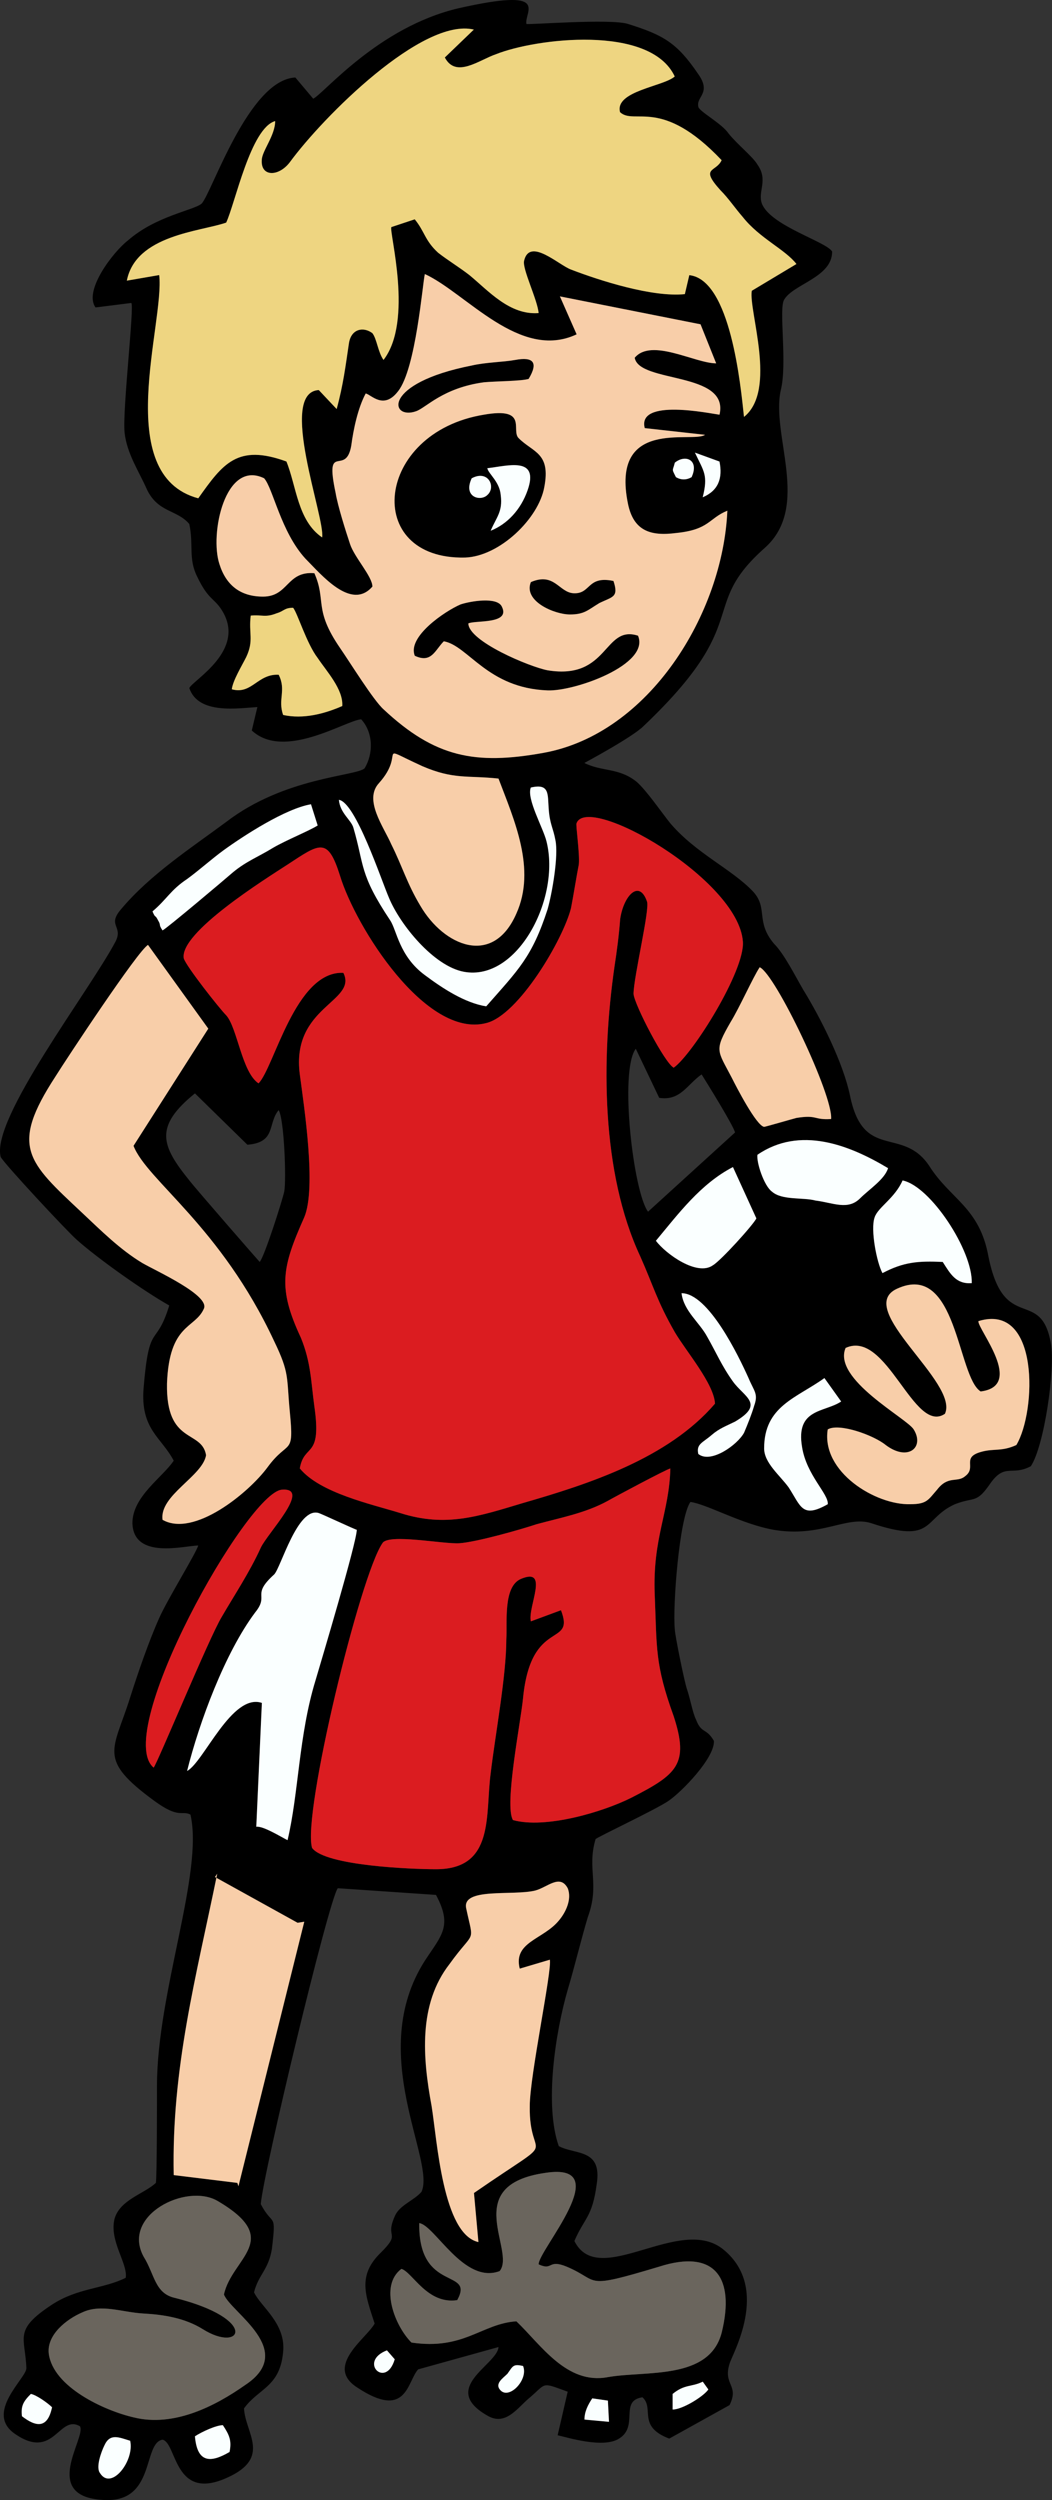 <?xml version="1.0" encoding="UTF-8"?><svg id="Layer_2" xmlns="http://www.w3.org/2000/svg" width="26.718" height="63.484" viewBox="0 0 26.718 63.484"><rect x="0" y="0" width="26.718" height="63.484" fill="#333333" stroke="none"/><defs><style>.cls-1,.cls-2,.cls-3,.cls-4,.cls-5,.cls-6{fill-rule:evenodd;stroke-width:0px;}.cls-2{fill:#eed581;}.cls-3{fill:#f8cea9;}.cls-4{fill:#faffff;}.cls-5{fill:#db1c20;}.cls-6{fill:#6a655d;}</style></defs><g id="Layer_1-2"><path class="cls-1" d="M3.306,61.978c.113.51-.482,1.276-.765.822-.113-.142.028-.539.113-.709.142-.312.369-.198.652-.113h0ZM4.951,61.865c.17-.113.539-.283.709-.283.17.255.227.397.17.68-.482.283-.822.283-.879-.397h0ZM14.843,61.44c0-.198.085-.369.198-.539l.397.057.028.539-.624-.057ZM17.083,60.788c.312-.255.482-.17.765-.312l.142.198c-.113.17-.652.51-.907.51v-.397ZM13.284,60.079c.142.34-.34.85-.567.624-.17-.17.057-.312.17-.425.142-.198.142-.255.397-.198h0ZM10.025,59.909c-.227.765-.935.057-.198-.227l.198.227ZM5.688,58.265c.17.453,1.871,1.417.539,2.296-.765.539-1.814,1.077-2.835.822-.737-.17-2.041-.765-2.154-1.616-.057-.482.454-.879.85-1.049.482-.227,1.02,0,1.559.028.51.028,1.049.113,1.502.397.992.624,1.446-.255-.709-.794-.51-.113-.51-.595-.794-1.049-.567-1.049,1.077-1.871,1.871-1.417,1.701.992.369,1.446.17,2.381h0ZM12.689,57.67c.425-.51-1.02-2.183,1.162-2.495,1.843-.283-.198,1.984-.17,2.324.368.17.227-.142.709.057.879.369.368.595,2.353,0,1.417-.453,1.928.284,1.587,1.672-.312,1.219-1.928.964-2.891,1.134-1.049.198-1.701-.822-2.324-1.417-.879.057-1.332.737-2.665.539-.425-.425-.822-1.446-.255-1.871.283.085.652.907,1.417.794.454-.822-.992-.17-.964-1.956.397.057,1.134,1.559,2.041,1.219h0ZM4.412,55.232c-.057-2.721.567-5.017,1.105-7.654l-.057.085,2.098,1.162.17-.028-1.672,6.718-.028-.085-1.616-.198ZM12.151,56.933c-.907-.198-1.049-2.58-1.191-3.458-.227-1.219-.34-2.579.454-3.6.652-.907.624-.482.425-1.417-.113-.539,1.191-.312,1.757-.453.312-.085.624-.425.822-.057.113.283-.057.624-.227.822-.397.482-1.162.539-.992,1.219l.765-.227c.057.283-.51,2.948-.51,3.713-.028,1.531.879.624-1.417,2.211l.113,1.247ZM4.752,44.97c.312-1.247.964-3.005,1.729-4.025.368-.454-.113-.425.482-.964.17-.17.595-1.729,1.134-1.559.085.028.935.425.964.425,0,.312-.907,3.345-1.049,3.827-.425,1.389-.425,2.863-.709,4.054-.17-.085-.624-.369-.794-.34l.142-3.146c-.765-.255-1.474,1.502-1.899,1.729h0ZM3.902,44.885c-1.049-.879,2.381-7.002,3.26-7.058.765-.057-.368,1.106-.539,1.474-.283.624-.68,1.219-.992,1.757-.312.51-1.644,3.742-1.729,3.827h0ZM7.927,46.926c-.255-.85,1.219-6.917,1.786-7.739.142-.255,1.559.028,1.956,0,.425-.028,1.531-.34,1.956-.482.624-.17,1.247-.283,1.814-.595.198-.113,1.474-.794,1.587-.822-.028,1.134-.454,1.758-.397,3.203.057,1.361,0,1.758.482,3.09.397,1.219.085,1.474-1.077,2.069-.737.368-2.183.794-3.005.567-.227-.369.198-2.495.255-3.09.198-2.069,1.332-1.276.964-2.239l-.765.283c-.085-.369.482-1.389-.255-1.077-.454.198-.34,1.105-.368,1.531,0,.935-.283,2.438-.397,3.402-.142,1.049.113,2.438-1.389,2.438-.624,0-2.806-.085-3.146-.539h0ZM21.023,38.196c-.652.369-.68.057-.992-.425-.227-.312-.624-.624-.624-.992,0-1.077.822-1.276,1.531-1.786l.425.595c-.425.284-1.162.17-.992,1.162.113.709.68,1.191.652,1.446h0ZM23.121,38.196c-.879.028-2.268-.822-2.098-1.899.283-.17,1.162.142,1.474.397.567.425.992.057.709-.397-.17-.284-2.069-1.276-1.729-2.069,1.049-.482,1.729,2.211,2.523,1.672.369-.794-2.324-2.665-1.219-3.175,1.531-.709,1.531,2.239,2.126,2.608,1.134-.142-.085-1.587-.057-1.786,1.559-.482,1.474,2.296.964,3.146-.368.17-.567.085-.879.17-.539.142-.113.397-.425.624-.198.17-.425-.028-.709.34-.227.255-.255.369-.68.369h0ZM17.735,36.92c-.057-.255.113-.284.34-.482.198-.17.369-.227.595-.34.765-.453.227-.624-.057-1.02-.283-.397-.425-.737-.652-1.134-.198-.369-.595-.652-.652-1.106.68,0,1.446,1.587,1.701,2.154.142.34.255.397.142.709-.057.198-.17.482-.255.68-.17.312-.85.794-1.162.539h0ZM22.412,32.328c-.142-.255-.312-1.106-.198-1.417.085-.255.51-.482.709-.935.709.142,1.786,1.786,1.757,2.608-.397.028-.539-.227-.737-.539-.624-.028-.992,0-1.531.284h0ZM16.658,31.506c.567-.68,1.134-1.446,1.956-1.871l.595,1.304c-.085.17-.907,1.077-1.106,1.191-.397.284-1.191-.283-1.446-.624h0ZM19.237,29.323c1.077-.737,2.324-.255,3.317.34-.085.284-.482.539-.709.765-.312.312-.68.113-1.134.057-.312-.085-.85,0-1.106-.227-.198-.142-.397-.737-.368-.935h0ZM6.595,32.044c-.028-.028-1.587-1.814-1.786-2.069-.709-.879-.907-1.361.142-2.211l1.332,1.304c.737-.057.51-.539.794-.879.142.227.198,1.786.142,2.069-.057.255-.51,1.672-.624,1.786h0ZM16.459,30.769c-.369-.482-.737-3.572-.312-4.139l.595,1.247c.539.085.709-.34,1.077-.595.142.227.794,1.276.85,1.474l-2.211,2.013ZM21.108,28.416c-.454.028-.34-.113-.879-.028-.113.028-.794.227-.822.227-.198-.028-.709-1.021-.822-1.247-.368-.709-.454-.68-.028-1.417.227-.368.567-1.134.737-1.389.397.17,1.871,3.26,1.814,3.855h0ZM5.234,36.948c-.113-.652-1.02-.255-.992-1.814.057-1.531.709-1.389.935-1.899.17-.34-1.219-.964-1.559-1.162-.567-.34-1.049-.822-1.531-1.276-1.389-1.304-1.843-1.672-.68-3.458.283-.453,2.098-3.203,2.353-3.345l1.531,2.126-1.899,2.976c.34.879,2.211,2.041,3.572,4.961.397.822.312.907.397,1.786.113,1.162-.028.68-.567,1.417-.482.652-1.871,1.786-2.665,1.332-.085-.624,1.02-1.105,1.106-1.644h0ZM8.721,24.703c-1.219-.057-1.757,2.409-2.154,2.806-.425-.283-.539-1.417-.822-1.729-.17-.17-1.02-1.247-1.077-1.446-.113-.652,2.069-2.013,2.636-2.381.822-.539,1.02-.709,1.332.283.397,1.304,2.183,4.139,3.713,3.742.822-.198,1.956-2.126,2.154-2.92.057-.284.142-.822.198-1.106.028-.283-.085-1.02-.057-1.049.283-.765,4.11,1.417,4.224,3.005.057.737-1.276,2.863-1.757,3.203-.227-.113-.992-1.587-1.02-1.871,0-.425.425-2.183.34-2.353-.198-.567-.595-.142-.68.453-.028.397-.085.822-.142,1.191-.34,2.353-.34,5.244.652,7.37.34.765.425,1.134.879,1.927.283.482.992,1.304,1.02,1.814-1.191,1.389-3.203,2.041-4.876,2.523-1.134.34-1.956.624-3.118.255-.737-.227-2.041-.51-2.551-1.134.113-.652.567-.227.368-1.587-.085-.624-.085-1.105-.34-1.729-.595-1.276-.482-1.786.085-3.061.312-.737,0-2.778-.113-3.628-.227-1.729,1.474-1.842,1.106-2.579h0ZM3.873,23.144c.368-.312.454-.539.879-.822.312-.227.624-.51.935-.737.51-.369,1.559-1.049,2.211-1.162l.17.539c-.227.142-.794.369-1.134.567-.368.227-.68.34-1.02.624-.227.198-1.672,1.417-1.786,1.474-.113-.17-.028-.113-.113-.255-.085-.17-.057-.028-.142-.227h0ZM8.976,21.018c-.057-.198-.34-.369-.368-.709.425.057,1.077,2.041,1.276,2.495.283.68,1.134,1.729,1.899,1.871,1.361.255,2.466-1.871,2.098-3.317-.085-.34-.51-1.077-.397-1.361.482-.113.425.17.454.539.028.397.113.482.17.794.085.397-.085,1.361-.198,1.757-.397,1.219-.737,1.531-1.559,2.466-.539-.085-1.105-.454-1.559-.794-.652-.482-.709-1.134-.879-1.389-.794-1.191-.652-1.389-.935-2.353h0ZM12.661,19.77c.397,1.049.964,2.296.454,3.43-.595,1.361-1.843.822-2.438-.198-.34-.567-.454-.992-.737-1.559-.198-.453-.709-1.134-.312-1.559.709-.794-.142-.992,1.106-.425.794.34,1.134.227,1.928.312h0ZM6.368,15.632c.283-.028.368.057.652-.057.198-.057.198-.142.425-.142.113.142.34.907.624,1.276.227.34.652.794.624,1.219-.454.198-.992.34-1.502.227-.142-.397.085-.624-.113-1.021-.539-.028-.68.51-1.191.369.028-.227.255-.595.368-.822.198-.425.057-.595.113-1.049h0ZM17.848,12.627c.142-.567.028-.652-.198-1.134l.624.227c.085.425-.028.737-.425.907h0ZM17.565,12.117q-.198.113-.397,0c-.113-.227-.085-.142-.028-.369.283-.227.624-.057.425.369h0ZM9.288,9.991c.142.028.454.425.822-.057.454-.567.624-2.75.68-2.976,1.049.482,2.409,2.211,3.855,1.531l-.425-.964,3.572.709.397.992c-.539,0-1.644-.652-2.069-.142.113.652,2.409.34,2.154,1.446-.227-.028-2.098-.425-1.899.34l1.531.17c-.312.227-2.409-.454-1.956,1.757.142.68.567.822,1.219.737.85-.085.822-.369,1.304-.567-.113,2.608-1.984,5.669-4.677,6.151-1.729.312-2.75.113-4.054-1.106-.255-.227-.85-1.19-1.106-1.559-.68-.992-.34-1.191-.652-1.899-.709-.057-.652.595-1.304.595-.567,0-.935-.283-1.106-.822-.255-.765.142-2.665,1.134-2.183.227.255.425,1.361,1.049,2.041.397.397,1.162,1.332,1.701.709,0-.255-.454-.737-.567-1.077s-.312-.964-.368-1.304c-.283-1.332.255-.397.397-1.191.057-.425.17-.964.368-1.332h0ZM6.991,3.074c0,.368-.34.765-.34.992-.028.425.425.425.709.057.85-1.162,3.373-3.685,4.677-3.373l-.737.709c.283.539.879.057,1.304-.085.992-.397,3.912-.765,4.535.567-.283.255-1.531.369-1.389.907.368.34,1.049-.397,2.58,1.219-.142.312-.567.17-.028.765.198.198.368.453.567.68.425.539,1.077.822,1.361,1.191l-1.134.68c-.085.51.652,2.523-.198,3.203-.085-.794-.34-3.487-1.389-3.6l-.113.482c-.822.085-2.154-.34-2.891-.624-.312-.113-1.049-.822-1.191-.227-.057.198.34.992.368,1.332-.737.057-1.276-.567-1.757-.964-.255-.198-.539-.369-.794-.567-.34-.312-.34-.539-.595-.85l-.595.198c-.057.142.567,2.381-.198,3.373-.142-.198-.17-.539-.283-.68-.227-.17-.539-.113-.595.255-.085.567-.142,1.049-.312,1.672l-.454-.482c-1.049.057.17,3.26.085,3.742-.624-.425-.652-1.304-.907-1.928-1.247-.453-1.616.057-2.239.935-2.211-.595-.85-4.45-.992-5.669l-.822.142c.227-1.162,1.871-1.247,2.523-1.474.227-.482.624-2.409,1.247-2.579h0ZM21.136,6.391c-.142-.255-1.559-.652-1.786-1.219-.113-.312.17-.595-.113-.992-.113-.198-.51-.51-.737-.794-.17-.255-.765-.567-.765-.68-.057-.255.34-.34,0-.822-.539-.794-.879-.992-1.786-1.276-.454-.142-2.551.028-2.58,0-.057-.312.652-.935-1.729-.397-2.041.482-3.402,2.154-3.685,2.296l-.454-.539c-1.191.057-2.126,2.948-2.381,3.203-.198.17-1.162.312-1.871.935-.368.283-1.134,1.276-.822,1.701l.907-.114c.085.057-.227,2.721-.17,3.288.057.539.368.992.567,1.446.283.595.765.51,1.077.879.113.539-.028.879.198,1.332.283.595.425.539.624.85.652,1.02-.737,1.786-.822,1.984.227.68,1.247.51,1.729.482l-.142.595c.822.765,2.381-.255,2.778-.284.312.34.312.879.085,1.247-.227.198-2.041.227-3.515,1.361-.879.652-1.928,1.332-2.665,2.211-.368.425.057.425-.142.822C2.258,25.185-.237,28.416.018,29.38c.113.198,1.672,1.871,1.928,2.098.539.482,1.701,1.304,2.353,1.672-.34,1.105-.51.369-.652,2.098-.085,1.049.454,1.247.765,1.843-.283.425-1.049.907-1.049,1.587.028.935,1.332.567,1.672.567-.057.198-.794,1.389-.992,1.843-.255.567-.539,1.389-.737,2.013-.425,1.361-.85,1.559.624,2.636.624.454.68.227.907.34.34,1.474-.85,4.507-.85,6.888,0,.312,0,2.296-.028,2.466-.312.284-.907.425-1.049.907-.142.567.34,1.134.283,1.502-.567.283-1.219.255-1.871.68-.992.652-.68.822-.652,1.616,0,.255-1.077,1.134-.283,1.672.992.68,1.106-.51,1.644-.198.17.283-1.02,1.786.595,1.871,1.332.085.992-1.446,1.502-1.531.369.085.283,1.587,1.644.964,1.134-.51.454-1.134.425-1.758.368-.51.907-.539.992-1.417.085-.737-.567-1.162-.737-1.531.113-.453.368-.567.454-1.105.113-.964.028-.539-.283-1.134.057-.765,1.729-7.739,1.956-8.022l2.494.17c.425.794.142,1.021-.283,1.672-1.502,2.353.283,5.074-.085,5.868-.198.227-.567.34-.68.624-.255.567.17.397-.34.907-.624.595-.397,1.106-.17,1.814-.198.369-1.276,1.077-.454,1.616,1.276.85,1.276-.142,1.559-.453l2.041-.567c-.028.453-1.531,1.049-.255,1.757.425.227.709-.17.992-.425.51-.425.312-.453,1.02-.198l-.255,1.106c.255.057,1.162.34,1.559.085.51-.312,0-.964.595-1.049.312.283-.142.737.68,1.049l1.531-.85c.255-.51-.17-.51,0-1.049.057-.227,1.049-1.899-.142-2.891-1.106-.935-3.175,1.021-3.798-.227.255-.595.454-.595.567-1.446.142-.907-.539-.737-.964-.964-.369-1.049-.085-2.891.227-3.969.17-.567.34-1.276.51-1.843.312-.85-.028-1.219.198-1.984.057-.057,1.502-.737,1.843-.964.34-.227,1.191-1.105,1.162-1.531-.198-.34-.312-.17-.454-.539-.085-.17-.142-.51-.227-.765-.057-.142-.312-1.389-.312-1.531-.057-.567.113-2.835.397-3.231.425.057,1.304.567,2.126.709,1.191.198,1.843-.369,2.466-.17,1.616.539,1.304-.113,2.126-.482.51-.198.539,0,.907-.539.368-.51.539-.17,1.02-.425.34-.51.624-2.466.51-3.118-.255-1.446-1.191-.227-1.587-2.211-.227-1.247-.964-1.446-1.502-2.296-.68-1.021-1.672-.113-2.013-1.786-.17-.822-.737-1.956-1.191-2.693-.198-.34-.482-.907-.737-1.162-.482-.567-.142-.907-.539-1.332-.539-.567-1.446-.964-2.098-1.729-.227-.283-.595-.822-.85-1.049-.454-.368-.879-.255-1.332-.482,0,0,1.219-.652,1.502-.935,2.835-2.693,1.361-3.005,3.09-4.535,1.162-1.049.142-2.863.397-3.997.17-.68-.057-2.069.085-2.296.227-.397,1.219-.567,1.219-1.219h0Z"/><path class="cls-1" d="M12.377,11.89c.51-.057,1.332-.312,1.02.567-.17.482-.51.85-.935,1.021.142-.34.312-.482.255-.907-.028-.34-.312-.539-.34-.68h0ZM11.98,12.145c.425-.227.624.227.397.425-.17.17-.624.057-.397-.425h0ZM12.292,10.53c-2.778.454-3.09,3.685-.482,3.628.879-.028,1.871-.992,2.013-1.786.17-.879-.283-.879-.652-1.247-.198-.198.255-.794-.879-.595h0Z"/><path class="cls-1" d="M11.895,15.83c.17-.085,1.077.028.85-.425-.113-.255-.794-.142-1.049-.057-.397.17-1.361.822-1.162,1.304.425.198.51-.142.737-.368.624.113,1.106,1.19,2.636,1.247.68.028,2.608-.652,2.296-1.389-.879-.283-.737,1.134-2.296.879-.454-.085-2.013-.737-2.013-1.191h0Z"/><path class="cls-1" d="M13.426,9.622c.255-.425.113-.567-.34-.482-.312.057-.737.057-1.106.142-2.296.454-2.069,1.389-1.417,1.162.255-.085.68-.595,1.729-.737.312-.028.935-.028,1.134-.085h0Z"/><path class="cls-1" d="M13.483,14.781c-.198.482.595.822.992.822.368,0,.454-.113.737-.283.34-.17.51-.142.369-.567-.68-.142-.567.34-1.02.312-.368-.028-.482-.539-1.077-.283h0Z"/><path class="cls-6" d="M12.689,57.67c-.907.34-1.644-1.162-2.041-1.219-.028,1.786,1.417,1.134.964,1.956-.765.113-1.134-.709-1.417-.794-.567.425-.17,1.446.255,1.871,1.332.198,1.786-.482,2.665-.539.624.595,1.276,1.616,2.324,1.417.964-.17,2.58.085,2.891-1.134.34-1.389-.17-2.126-1.587-1.672-1.984.595-1.474.369-2.353,0-.482-.198-.34.113-.709-.057-.028-.34,2.013-2.608.17-2.324-2.183.312-.737,1.984-1.162,2.495h0Z"/><path class="cls-6" d="M5.688,58.265c.198-.935,1.531-1.389-.17-2.381-.794-.454-2.438.369-1.871,1.417.283.453.283.935.794,1.049,2.154.539,1.701,1.417.709.794-.454-.283-.992-.369-1.502-.397-.539-.028-1.077-.255-1.559-.028-.397.17-.907.567-.85,1.049.113.85,1.417,1.446,2.154,1.616,1.02.255,2.069-.283,2.835-.822,1.332-.879-.368-1.843-.539-2.296h0Z"/><path class="cls-5" d="M6.566,27.509c.397-.397.935-2.863,2.154-2.806.368.737-1.332.85-1.106,2.579.113.85.425,2.891.113,3.628-.567,1.276-.68,1.786-.085,3.061.255.624.255,1.106.34,1.729.198,1.361-.255.935-.368,1.587.51.624,1.814.907,2.551,1.134,1.162.369,1.984.085,3.118-.255,1.672-.482,3.685-1.134,4.876-2.523-.028-.51-.737-1.332-1.02-1.814-.454-.794-.539-1.162-.879-1.927-.992-2.126-.992-5.017-.652-7.37.057-.369.113-.794.142-1.191.085-.595.482-1.021.68-.453.085.17-.34,1.927-.34,2.353.028.283.794,1.757,1.02,1.871.482-.34,1.814-2.466,1.757-3.203-.113-1.587-3.94-3.77-4.224-3.005-.028.028.085.765.057,1.049-.057.283-.142.822-.198,1.106-.198.794-1.332,2.721-2.154,2.92-1.531.397-3.317-2.438-3.713-3.742-.312-.992-.51-.822-1.332-.283-.567.369-2.75,1.729-2.636,2.381.057.198.907,1.276,1.077,1.446.283.312.397,1.446.822,1.729h0Z"/><path class="cls-5" d="M7.927,46.926c.34.453,2.523.539,3.146.539,1.502,0,1.247-1.389,1.389-2.438.113-.964.397-2.466.397-3.402.028-.425-.085-1.332.368-1.531.737-.312.17.709.255,1.077l.765-.283c.368.964-.765.17-.964,2.239-.057.595-.482,2.721-.255,3.09.822.227,2.268-.198,3.005-.567,1.162-.595,1.474-.85,1.077-2.069-.482-1.332-.425-1.729-.482-3.09-.057-1.446.368-2.069.397-3.203-.113.028-1.389.709-1.587.822-.567.312-1.191.425-1.814.595-.425.142-1.531.453-1.956.482-.397.028-1.814-.255-1.956,0-.567.822-2.041,6.888-1.786,7.739h0Z"/><path class="cls-5" d="M3.902,44.885c.085-.085,1.417-3.317,1.729-3.827.312-.539.709-1.134.992-1.757.17-.369,1.304-1.531.539-1.474-.879.057-4.309,6.18-3.26,7.058h0Z"/><path class="cls-3" d="M11.895,15.83c0,.454,1.559,1.105,2.013,1.191,1.559.255,1.417-1.162,2.296-.879.312.737-1.616,1.417-2.296,1.389-1.531-.057-2.013-1.134-2.636-1.247-.227.227-.312.567-.737.368-.198-.482.765-1.134,1.162-1.304.255-.085.935-.198,1.049.057.227.453-.68.34-.85.425h0ZM15.212,15.32c-.283.17-.368.283-.737.283-.397,0-1.191-.34-.992-.822.595-.255.709.255,1.077.283.454.028.34-.453,1.02-.312.142.425-.028.397-.369.567h0ZM12.292,10.53c1.134-.198.68.397.879.595.368.369.822.369.652,1.247-.142.794-1.134,1.757-2.013,1.786-2.608.057-2.296-3.175.482-3.628h0ZM13.426,9.622c-.198.057-.822.057-1.134.085-1.049.142-1.474.652-1.729.737-.652.227-.879-.709,1.417-1.162.368-.085.794-.085,1.106-.142.454-.085.595.057.34.482h0ZM9.288,9.991c-.198.369-.312.907-.368,1.332-.142.794-.68-.142-.397,1.191.057.34.255.964.368,1.304s.567.822.567,1.077c-.539.624-1.304-.312-1.701-.709-.624-.68-.822-1.786-1.049-2.041-.992-.482-1.389,1.417-1.134,2.183.17.539.539.822,1.106.822.652,0,.595-.652,1.304-.595.312.709-.028.907.652,1.899.255.369.85,1.332,1.106,1.559,1.304,1.219,2.324,1.417,4.054,1.106,2.693-.482,4.564-3.543,4.677-6.151-.482.198-.454.482-1.304.567-.652.085-1.077-.057-1.219-.737-.454-2.211,1.644-1.531,1.956-1.757l-1.531-.17c-.198-.765,1.672-.368,1.899-.34.255-1.105-2.041-.794-2.154-1.446.425-.51,1.531.142,2.069.142l-.397-.992-3.572-.709.425.964c-1.446.68-2.806-1.049-3.855-1.531-.057.227-.227,2.409-.68,2.976-.368.482-.68.085-.822.057h0Z"/><path class="cls-3" d="M5.234,36.948c-.085.539-1.191,1.02-1.106,1.644.794.454,2.183-.68,2.665-1.332.539-.737.68-.255.567-1.417-.085-.879,0-.964-.397-1.786-1.361-2.92-3.232-4.082-3.572-4.961l1.899-2.976-1.531-2.126c-.255.142-2.069,2.891-2.353,3.345-1.162,1.786-.709,2.154.68,3.458.482.453.964.935,1.531,1.276.34.198,1.729.822,1.559,1.162-.227.51-.879.368-.935,1.899-.028,1.559.879,1.162.992,1.814h0Z"/><path class="cls-3" d="M12.151,56.933l-.113-1.247c2.296-1.587,1.389-.68,1.417-2.211,0-.765.567-3.43.51-3.713l-.765.227c-.17-.68.595-.737.992-1.219.17-.198.34-.539.227-.822-.198-.369-.51-.028-.822.057-.567.142-1.871-.085-1.757.453.198.936.227.51-.425,1.417-.794,1.021-.68,2.381-.454,3.6.142.879.283,3.26,1.191,3.458h0Z"/><path class="cls-3" d="M4.412,55.232l1.616.198.028.085,1.672-6.718-.17.028-2.098-1.162.057-.085c-.539,2.636-1.162,4.932-1.105,7.654h0Z"/><path class="cls-3" d="M23.999,35.9c-.794.539-1.474-2.154-2.523-1.672-.34.794,1.559,1.786,1.729,2.069.283.453-.142.822-.709.397-.312-.255-1.191-.567-1.474-.397-.17,1.077,1.219,1.927,2.098,1.899.425,0,.454-.113.68-.369.283-.368.51-.17.709-.34.312-.227-.113-.482.425-.624.312-.085.51,0,.879-.17.51-.85.595-3.628-.964-3.146-.028.198,1.191,1.644.057,1.786-.595-.369-.595-3.317-2.126-2.608-1.106.51,1.587,2.381,1.219,3.175h0Z"/><path class="cls-3" d="M12.661,19.77c-.794-.085-1.134.028-1.928-.312-1.247-.567-.397-.369-1.106.425-.397.425.113,1.105.312,1.559.283.567.397.992.737,1.559.595,1.021,1.843,1.559,2.438.198.51-1.134-.057-2.381-.454-3.43h0Z"/><path class="cls-3" d="M21.108,28.416c.057-.595-1.417-3.685-1.814-3.855-.17.255-.51,1.021-.737,1.389-.425.737-.34.709.028,1.417.113.227.624,1.219.822,1.247.028,0,.709-.198.822-.227.539-.085.425.057.879.028h0Z"/><path class="cls-2" d="M6.991,3.074c-.624.17-1.02,2.098-1.247,2.579-.652.227-2.296.312-2.523,1.474l.822-.142c.142,1.219-1.219,5.074.992,5.669.624-.879.992-1.389,2.239-.935.255.624.283,1.502.907,1.928.085-.482-1.134-3.685-.085-3.742l.454.482c.17-.624.227-1.106.312-1.672.057-.368.368-.425.595-.255.113.142.142.482.283.68.765-.992.142-3.232.198-3.373l.595-.198c.255.312.255.539.595.85.255.198.539.369.794.567.482.397,1.02,1.021,1.757.964-.028-.34-.425-1.134-.368-1.332.142-.595.879.113,1.191.227.737.283,2.069.709,2.891.624l.113-.482c1.049.113,1.304,2.806,1.389,3.6.85-.68.113-2.693.198-3.203l1.134-.68c-.283-.369-.935-.652-1.361-1.191-.198-.227-.368-.482-.567-.68-.539-.595-.113-.453.028-.765-1.531-1.616-2.211-.879-2.58-1.219-.142-.539,1.106-.652,1.389-.907-.624-1.332-3.543-.964-4.535-.567-.425.142-1.02.624-1.304.085l.737-.709c-1.304-.312-3.827,2.211-4.677,3.373-.283.368-.737.368-.709-.057,0-.227.34-.624.34-.992h0Z"/><path class="cls-2" d="M6.368,15.632c-.057.454.085.624-.113,1.049-.113.227-.34.595-.368.822.51.142.652-.397,1.191-.369.198.397-.028.624.113,1.021.51.113,1.049-.028,1.502-.227.028-.425-.397-.879-.624-1.219-.283-.369-.51-1.134-.624-1.276-.227,0-.227.085-.425.142-.283.113-.368.028-.652.057h0Z"/><path class="cls-4" d="M4.752,44.97c.425-.227,1.134-1.984,1.899-1.729l-.142,3.146c.17-.028.624.255.794.34.283-1.191.283-2.665.709-4.054.142-.482,1.049-3.515,1.049-3.827-.028,0-.879-.397-.964-.425-.539-.17-.964,1.389-1.134,1.559-.595.539-.113.51-.482.964-.765,1.021-1.417,2.778-1.729,4.025h0Z"/><path class="cls-4" d="M8.607,20.309c.028.34.312.51.368.709.283.964.142,1.162.935,2.353.17.255.227.907.879,1.389.454.34,1.02.709,1.559.794.822-.936,1.162-1.247,1.559-2.466.113-.397.283-1.361.198-1.757-.057-.312-.142-.397-.17-.794-.028-.369.028-.652-.454-.539-.113.283.312,1.02.397,1.361.368,1.446-.737,3.572-2.098,3.317-.765-.142-1.616-1.191-1.899-1.871-.198-.454-.85-2.438-1.276-2.495h0Z"/><path class="cls-4" d="M3.873,23.144c.085.198.057.057.142.227.085.142,0,.085.113.255.113-.057,1.559-1.276,1.786-1.474.34-.283.652-.397,1.02-.624.34-.198.907-.425,1.134-.567l-.17-.539c-.652.113-1.701.794-2.211,1.162-.312.227-.624.51-.935.737-.425.283-.51.51-.879.822h0Z"/><path class="cls-4" d="M19.237,29.323c-.028.198.17.794.368.935.255.227.794.142,1.106.227.454.057.822.255,1.134-.057.227-.227.624-.482.709-.765-.992-.595-2.239-1.077-3.317-.34h0Z"/><path class="cls-4" d="M22.412,32.328c.539-.284.907-.312,1.531-.284.198.312.34.567.737.539.028-.822-1.049-2.466-1.757-2.608-.198.453-.624.68-.709.935-.113.312.057,1.162.198,1.417h0Z"/><path class="cls-4" d="M16.658,31.506c.255.34,1.049.907,1.446.624.198-.113,1.02-1.02,1.106-1.191l-.595-1.304c-.822.425-1.389,1.191-1.956,1.871h0Z"/><path class="cls-4" d="M21.023,38.196c.028-.255-.539-.737-.652-1.446-.17-.992.567-.879.992-1.162l-.425-.595c-.709.51-1.531.709-1.531,1.786,0,.369.397.68.624.992.312.482.34.794.992.425h0Z"/><path class="cls-4" d="M17.735,36.92c.312.255.992-.227,1.162-.539.085-.198.198-.482.255-.68.113-.312,0-.368-.142-.709-.255-.567-1.02-2.154-1.701-2.154.057.454.454.737.652,1.106.227.397.368.737.652,1.134.283.397.822.567.057,1.02-.227.113-.397.17-.595.34-.227.198-.397.227-.34.482h0Z"/><path class="cls-4" d="M12.377,11.89c.028.142.312.34.34.68.057.425-.113.567-.255.907.425-.17.765-.539.935-1.021.312-.879-.51-.624-1.02-.567h0Z"/><path class="cls-4" d="M17.848,12.627c.397-.17.51-.482.425-.907l-.624-.227c.227.482.34.567.198,1.134h0Z"/><path class="cls-4" d="M11.98,12.145c-.227.482.227.595.397.425.227-.198.028-.652-.397-.425h0Z"/><path class="cls-4" d="M17.139,11.748c-.057.227-.085.142.028.369q.198.113.397,0c.198-.425-.142-.595-.425-.369h0Z"/><path class="cls-4" d="M3.306,61.978c-.283-.085-.51-.198-.652.113-.085.17-.227.567-.113.709.283.453.879-.312.765-.822h0Z"/><path class="cls-4" d="M4.951,61.865c.057.68.397.68.879.397.057-.283,0-.425-.17-.68-.17,0-.539.17-.709.283h0Z"/><path class="cls-4" d="M17.083,60.788v.397c.255,0,.794-.34.907-.51l-.142-.198c-.283.142-.454.057-.765.312h0Z"/><path class="cls-4" d="M14.843,61.44l.624.057-.028-.539-.397-.057c-.113.17-.198.34-.198.539h0Z"/><path class="cls-4" d="M13.284,60.079c-.255-.057-.255,0-.397.198-.113.113-.34.255-.17.425.227.227.709-.283.567-.624h0Z"/><path class="cls-4" d="M10.025,59.909l-.198-.227c-.737.283-.028.992.198.227h0Z"/><path class="cls-4" d="M1.322,61.128c-.113.539-.397.51-.765.227-.028-.255.028-.369.227-.567.142.028.425.227.539.34h0Z"/></g></svg>